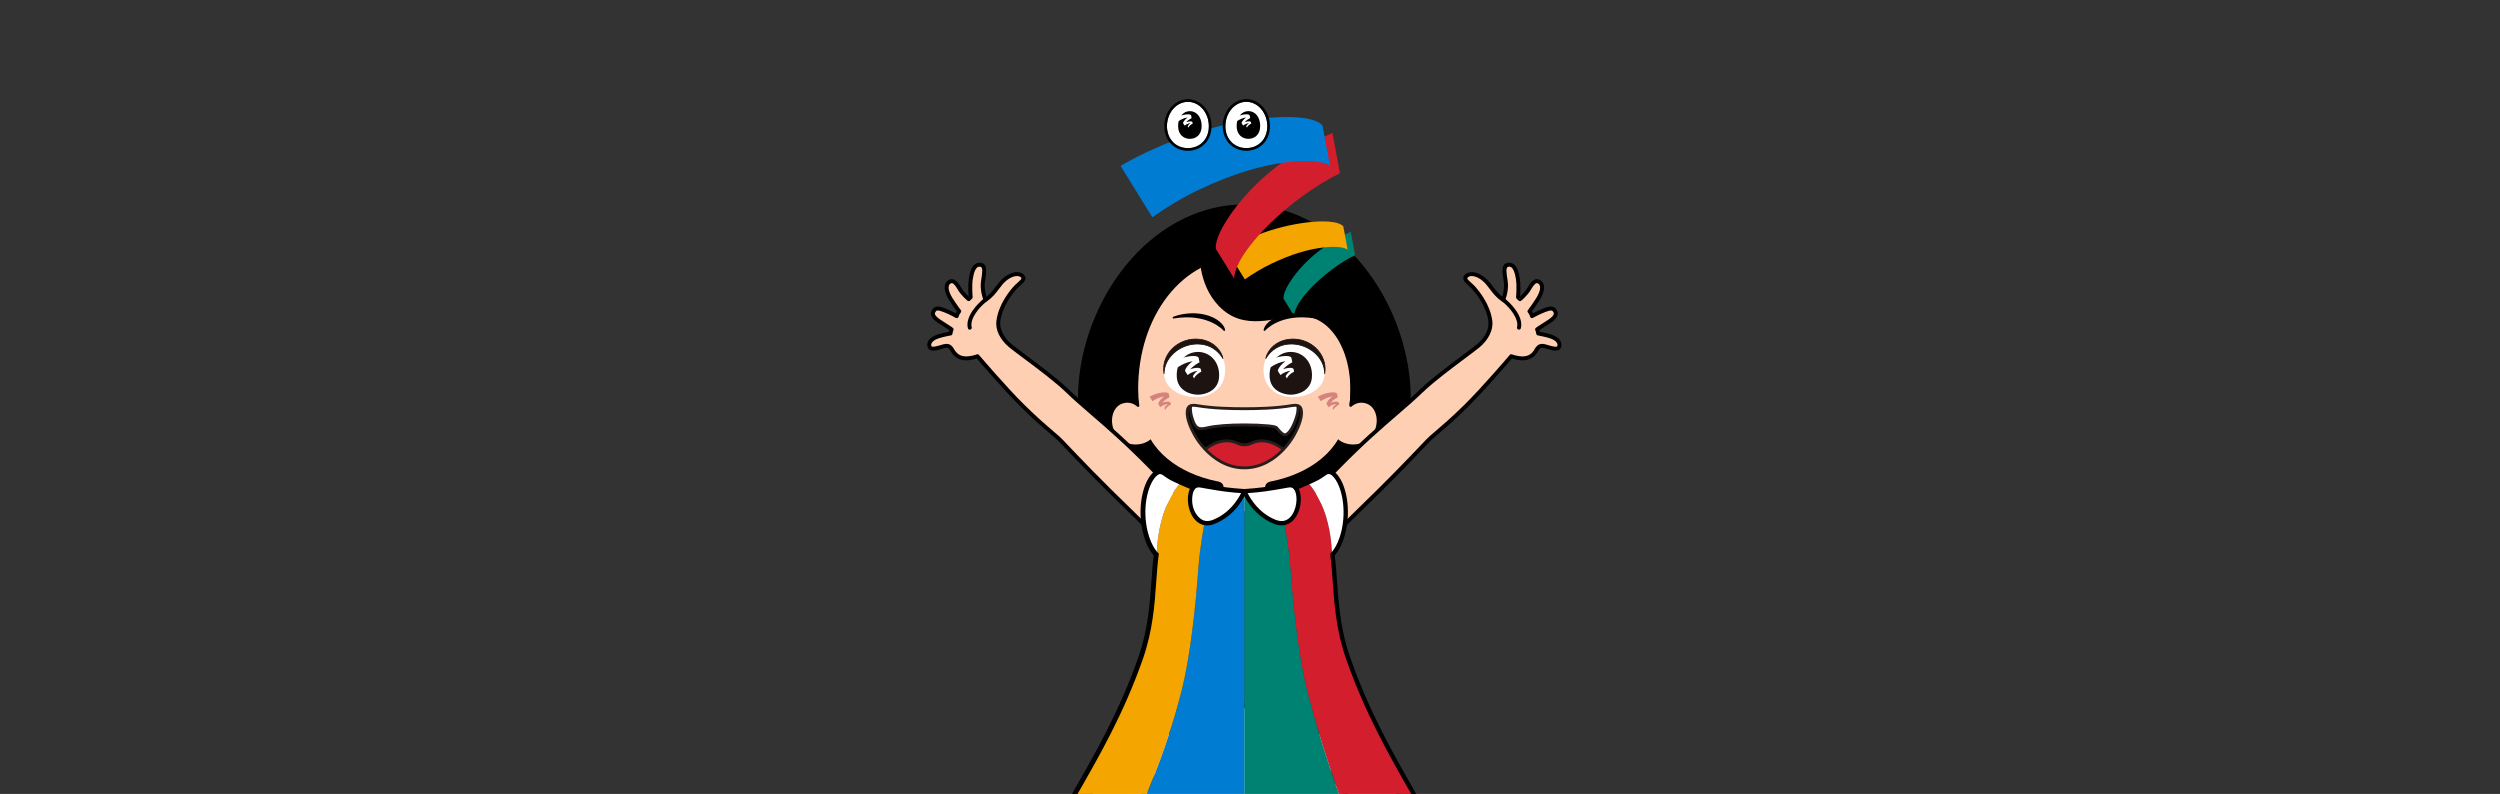 <?xml version="1.0" encoding="UTF-8"?>
<svg id="base" xmlns="http://www.w3.org/2000/svg" version="1.1" viewBox="0 0 1480 470" width="1480px" height="470px" preserveAspectRatio="xMidYMid">
  <rect x="0" y="0" width="1480" height="470" fill="#333333" stroke="none"/>
  <defs>
    <style>
      .st0 {
        fill: #ffcfb3;
      }

      .st1 {
        fill: #dbdbdb;
      }

      .st2 {
        fill: #007dd2;
      }

      .st3 {
        fill: #251e1c;
      }

      .st4 {
        fill: #1d1311;
      }

      .st5 {
        fill: #fff;
      }

      .st6 {
        fill: #d5837d;
      }

      .st7 {
        fill: #008273;
      }

      .st8 {
        fill: #f5a500;
      }

      .st9 {
        fill: #d21e2d;
      }
    </style>
  </defs>
  <g>
    <g>
      <path class="st1" d="M615.893,506.719c13.512,8.748,56.931,11.77,96.4,7.573,24.58-2.614,59.713-8.855,76.27-10.828,34.926-4.162,61.843.326,67.604,1.392l-105.201-97.689-135.073,99.552Z"/>
      <path d="M676.538,517.46c-27.769,0-51.833-3.511-61.34-9.666-.353-.229-.571-.615-.583-1.036-.013-.42.181-.819.52-1.068l135.073-99.552c.493-.364,1.179-.326,1.629.093l105.2,97.688c.417.387.528,1.003.273,1.512-.255.51-.82.792-1.376.684-7.238-1.34-33.476-5.4-67.22-1.38-6.806.811-16.569,2.316-27.873,4.059-15.909,2.452-33.939,5.232-48.413,6.771-12.081,1.285-24.309,1.896-35.89,1.896ZM618.222,506.592c14.528,7.605,55.616,10.499,93.935,6.428,14.414-1.533,32.412-4.307,48.293-6.756,11.327-1.746,21.111-3.255,27.961-4.071,29.275-3.488,52.991-.952,63.754.694l-101.294-94.061-132.65,97.766Z"/>
    </g>
    <g>
      <g>
        <g>
          <path class="st0" d="M700.848,438.145l-37.011,48.849c-2.156,2.841-3.933,5.942-5.29,9.228l-1.169,2.802c-3.001,7.264-6.636,14.256-10.838,20.916l-1.494,2.359-8.527,13.48c-7.893-3.106-13.651-6.282-20.33-11.33l-.012-.007,6.979-14.343,1.232-2.505c3.441-7.084,7.475-13.854,12.074-20.227l1.768-2.468c2.081-2.883,3.784-6.026,5.066-9.354l22.076-57.173,35.478,19.772Z"/>
          <path class="st5" d="M608.892,597.388l-5.248,9.416c-.898,1.611-2.585,1.702-4.57,1.299-2.479-.514-4.498-.886-7.981-.569-3.894.35-10.969,1.268-28.19-8.329-7.68-4.28-11.87-7.892-14.132-10.412-1.78-1.974-1.872-4.775-.735-7.169.425-.909.859-1.747,1.291-2.521,1.086-1.948,2.172-3.487,3.297-4.742-.266,1.799.133,3.609,1.401,5.004,2.254,2.533,6.451,6.132,14.132,10.412,13.037,7.266,20.265,8.511,24.693,8.524,1.421.006,2.545-.104,3.497-.195,3.476-.305,5.495.067,7.981.569,1.978.415,3.665.324,4.563-1.287Z"/>
          <path class="st5" d="M611.516,592.68l-2.624,4.708c-.898,1.611-2.585,1.702-4.563,1.287-2.486-.502-4.505-.874-7.981-.569-.951.092-2.076.201-3.497.195v-.115s5.208-13.693-8.402-23.749c-9.627-7.1-15.982-6.975-19.173-6.299.421-.109.847-.199,1.281-.301,5.964-1.422,20.647-5.007,27.768-13.968,5.853-7.36,3.457-10.021,6.088-12.597,1.42-1.402,4.573-1.363,7.529.088l-.05.119-1.036,2.123c-.479.977-.25,2.152.582,2.861,1.269,1.1,3.509,2.807,7.118,4.818,3.597,2.004,6.227,3.012,7.83,3.512,1.041.335,2.161-.089,2.74-1.01l1.261-1.998.014-.025c2.747,1.973,4.068,4.182,3.647,6.026-.82,3.586-3.681,3.169-8.261,11.386-4.579,8.217-5.746,15.39-10.27,23.507Z"/>
          <path class="st8" d="M636.517,535.779l-5.875,9.279-.2.33-.012-.007c-7.375-2.948-12.921-6.006-19.219-10.711l-.012-.007.175-.344,4.801-9.877.012.007c6.679,5.048,12.438,8.225,20.33,11.33Z"/>
          <path class="st2" d="M630.429,545.381l-4.03,6.379-.014.025-1.261,1.998c-.579.921-1.699,1.345-2.74,1.01-1.603-.501-4.233-1.508-7.83-3.512-3.609-2.011-5.849-3.718-7.118-4.818-.832-.709-1.061-1.884-.582-2.861l1.036-2.123.05-.119,3.269-6.689c6.298,4.705,11.844,7.763,19.219,10.711Z"/>
          <path class="st5" d="M592.85,598.186v.115c-4.427-.013-11.654-1.258-24.692-8.524-7.68-4.28-11.877-7.879-14.132-10.412-1.269-1.394-1.668-3.204-1.401-5.004,3.45-3.871,7.223-4.943,12.158-6.105.156-.044.311-.088.492-.119,3.192-.676,9.546-.801,19.173,6.299,13.61,10.056,8.401,23.749,8.401,23.749Z"/>
        </g>
        <g>
          <path d="M623.105,556.191c-.371,0-.745-.057-1.113-.175-1.631-.509-4.365-1.553-8.062-3.613-.619-.346-.841-1.128-.497-1.747.346-.62,1.129-.841,1.747-.497,3.506,1.953,6.061,2.932,7.588,3.409.479.152.999-.039,1.27-.468l5.305-8.405c.38-.599,1.171-.778,1.772-.4.599.379.778,1.172.4,1.772l-5.304,8.402c-.688,1.093-1.872,1.722-3.106,1.722Z"/>
          <path d="M630.44,546.673c-.228,0-.458-.061-.667-.188-.606-.369-.798-1.159-.429-1.765l.201-.331,15.909-25.137c4.18-6.625,7.793-13.596,10.736-20.718l1.17-2.806c1.398-3.385,3.233-6.585,5.453-9.51l36.119-47.671-32.897-18.333-21.543,55.793c-1.32,3.426-3.077,6.67-5.223,9.643l-1.765,2.464c-4.525,6.271-8.549,13.012-11.963,20.04l-1.235,2.511-11.963,24.58c-.321.633-1.096.886-1.726.563-.633-.321-.884-1.094-.563-1.726l.175-.345,13.004-26.71c3.475-7.155,7.576-14.025,12.186-20.411l1.765-2.464c2.019-2.798,3.67-5.847,4.912-9.068l22.076-57.173c.134-.347.412-.619.761-.745.351-.126.736-.095,1.062.086l35.478,19.772c.325.181.555.494.632.858.076.364-.009.743-.234,1.039l-37.012,48.85c-2.087,2.75-3.812,5.758-5.127,8.943l-1.17,2.806c-2.998,7.254-6.678,14.357-10.938,21.106l-16.086,25.43c-.242.397-.664.617-1.098.617Z"/>
          <path d="M614.554,552.566c-.212,0-.427-.053-.624-.163-3.707-2.067-6.034-3.843-7.334-4.969-1.264-1.078-1.634-2.889-.894-4.398l4.355-8.929c.311-.637,1.078-.901,1.718-.589.637.311.901,1.08.589,1.718l-4.355,8.93c-.225.457-.117.999.261,1.321,1.215,1.053,3.394,2.713,6.91,4.673.619.346.841,1.128.497,1.747-.235.422-.673.659-1.123.659Z"/>
          <path d="M636.517,537.064c-.157,0-.316-.029-.47-.089-8.13-3.2-13.914-6.423-20.627-11.494-.539-.399-.689-1.157-.321-1.729.384-.597,1.171-.775,1.769-.39l.012.008c.028.018.053.036.079.056,6.515,4.922,12.13,8.052,20.027,11.159.66.26.985,1.006.725,1.665-.2.506-.684.815-1.195.815Z"/>
          <path d="M630.44,546.673c-.225,0-.453-.059-.659-.184-.609-.365-.812-1.157-.447-1.765.366-.609,1.15-.807,1.755-.444l.013.008c.609.365.806,1.154.441,1.761-.24.402-.666.624-1.102.624Z"/>
          <path d="M611.21,535.955c-.205,0-.411-.049-.604-.152-.626-.333-.869-1.114-.535-1.74.335-.626,1.105-.866,1.731-.532l.013.007c.626.333.862,1.111.528,1.737-.23.433-.674.68-1.134.68Z"/>
          <path d="M592.851,599.585c-.705,0-1.279-.568-1.284-1.275v-.115c-.006-.709.564-1.288,1.274-1.293h.009c.705,0,1.279.568,1.284,1.275v.115c.006.709-.564,1.288-1.274,1.293h-.009Z"/>
          <path d="M606.048,600.172c-.838,0-1.571-.154-1.983-.241-2.246-.452-4.195-.844-7.605-.546-.953.093-2.159.241-3.614.2-6.579-.019-14.86-2.861-25.313-8.686-8.135-4.533-12.356-8.311-14.465-10.681-1.443-1.585-2.054-3.736-1.713-6.045.104-.702.755-1.185,1.458-1.083.702.104,1.186.757,1.083,1.458-.161,1.084-.104,2.65,1.081,3.952,1.987,2.232,5.986,5.796,13.807,10.155,10.063,5.609,17.937,8.343,24.071,8.362,1.351.008,2.416-.098,3.356-.189,3.539-.31,5.612.031,8.372.587,2.336.493,2.87-.081,3.188-.653.346-.62,1.129-.841,1.747-.497.619.346.841,1.128.497,1.747-.978,1.754-2.609,2.159-3.966,2.159Z"/>
          <path d="M592.85,599.471c-.152,0-.306-.028-.457-.084-.663-.252-.995-.993-.744-1.656.205-.548,4.651-12.939-7.963-22.261-6.835-5.039-13.108-7.145-18.145-6.075-.693.149-1.376-.295-1.523-.99-.147-.694.296-1.376.99-1.523,5.767-1.221,12.758,1.032,20.202,6.522,7.418,5.481,9.435,12.036,9.822,16.57.419,4.916-.925,8.519-.982,8.67-.195.513-.683.828-1.2.828Z"/>
          <path d="M601.061,579.48c-.527,0-1.02-.326-1.209-.85-.13-.356-3.118-8.16-14.203-10.5-.694-.146-1.138-.827-.991-1.522s.833-1.139,1.522-.991c12.565,2.652,15.952,11.76,16.091,12.146.238.668-.109,1.402-.778,1.641-.143.051-.288.075-.432.075Z"/>
          <path d="M608.054,570.839c-.343,0-.685-.137-.938-.407-.05-.053-5.072-5.363-12.384-7.996-.668-.24-1.013-.976-.773-1.643.24-.667.977-1.012,1.643-.773,7.917,2.85,13.172,8.424,13.392,8.66.483.518.455,1.33-.063,1.814-.247.231-.562.346-.876.346Z"/>
          <path d="M613.815,562.644c-.232,0-.466-.063-.677-.194-.078-.049-7.913-4.911-12.312-7.075-.636-.313-.898-1.083-.585-1.719.312-.636,1.083-.901,1.719-.585,4.513,2.22,12.208,6.995,12.534,7.197.603.375.787,1.166.413,1.769-.244.391-.663.607-1.092.607Z"/>
          <path d="M600.77,609.59c-.824,0-1.544-.146-1.952-.229-2.592-.538-4.395-.841-7.609-.548l-.282.026c-4.014.366-11.49,1.05-28.649-8.512-6.48-3.613-11.346-7.205-14.462-10.677-2.025-2.245-2.386-5.533-.938-8.577.404-.866.852-1.742,1.328-2.596,1.103-1.977,2.235-3.604,3.463-4.973,3.644-4.089,7.613-5.272,12.821-6.497.134-.04.311-.088.514-.125.28-.071.56-.135.845-.2l.415-.095c5.502-1.312,20.128-4.8,27.056-13.516,3.261-4.102,3.793-6.558,4.22-8.531.318-1.469.618-2.857,1.973-4.185,1.816-1.791,5.516-1.854,8.994-.147.637.312.899,1.082.587,1.719-.313.636-1.084.898-1.719.587-2.672-1.311-5.18-1.195-6.06-.327-.81.793-.981,1.584-1.265,2.897-.458,2.117-1.086,5.016-4.72,9.587-7.479,9.41-22.733,13.048-28.475,14.417l-.437.101c-.276.063-.549.124-.821.194-.037.009-.073.018-.111.023-.128.022-.237.055-.347.086-4.958,1.168-8.403,2.188-11.555,5.726-1.101,1.229-2.125,2.704-3.134,4.512-.447.801-.866,1.622-1.249,2.44-.997,2.097-.794,4.303.524,5.766,2.014,2.244,6.041,5.824,13.803,10.15,16.464,9.175,23.425,8.539,27.165,8.198l.284-.026c3.556-.324,5.705.04,8.357.59,2.336.472,2.87-.096,3.188-.667l7.872-14.124c2.207-3.961,3.573-7.625,5.019-11.504,1.428-3.833,2.906-7.797,5.25-12.004,2.548-4.571,4.578-6.561,6.06-8.014,1.181-1.158,1.775-1.74,2.07-3.034.296-1.291-.908-3.091-3.144-4.697-.576-.413-.707-1.216-.293-1.792.412-.576,1.216-.709,1.792-.293,3.183,2.287,4.695,4.968,4.148,7.356-.463,2.028-1.484,3.028-2.776,4.295-1.371,1.343-3.248,3.184-5.614,7.43-2.25,4.036-3.692,7.907-5.087,11.65-1.416,3.799-2.88,7.726-5.182,11.858l-7.872,14.124c-.98,1.759-2.63,2.161-3.996,2.161Z"/>
        </g>
      </g>
      <g>
        <g>
          <path class="st0" d="M772.48,438.143l37.018,48.862c2.137,2.835,3.914,5.936,5.283,9.216l1.156,2.809c3.013,7.257,6.648,14.249,10.851,20.909l1.494,2.359,8.527,13.48c7.88-3.099,13.651-6.282,20.33-11.33l.012-.007-6.991-14.336-1.22-2.512c-3.441-7.084-7.475-13.854-12.074-20.227l-1.768-2.468c-2.081-2.883-3.784-6.026-5.059-9.341l-22.095-57.179-35.466,19.765Z"/>
          <path class="st5" d="M864.435,597.386l5.248,9.416c.905,1.623,2.585,1.702,4.57,1.299,2.479-.514,4.498-.886,7.981-.569,3.882.357,10.969,1.268,28.19-8.329,7.68-4.28,11.87-7.892,14.132-10.412,1.78-1.974,1.86-4.768.722-7.162-.439-.934-.887-1.797-1.332-2.596-1.065-1.911-2.144-3.437-3.243-4.674.266,1.799-.133,3.609-1.401,5.004-2.254,2.533-6.451,6.132-14.132,10.412-13.037,7.266-20.265,8.511-24.693,8.524-1.421.006-2.545-.104-3.497-.195-3.476-.305-5.495.067-7.981.569-1.978.415-3.665.324-4.563-1.287Z"/>
          <path class="st5" d="M861.811,592.678l2.624,4.708c.898,1.611,2.585,1.702,4.563,1.287,2.486-.502,4.505-.874,7.981-.569.951.092,2.076.201,3.497.195v-.115s-5.22-13.686,8.402-23.749c9.627-7.1,15.969-6.968,19.173-6.299-.414-.097-.847-.199-1.281-.301-5.977-1.415-20.647-5.007-27.768-13.968-5.853-7.36-3.457-10.021-6.088-12.597-1.42-1.402-4.573-1.363-7.529.088l.057.132,1.029,2.111c.479.977.25,2.152-.582,2.861-1.269,1.1-3.509,2.807-7.118,4.818-3.597,2.004-6.227,3.012-7.83,3.512-1.041.335-2.161-.089-2.74-1.01l-1.254-1.985-.021-.037c-2.747,1.973-4.068,4.182-3.647,6.026.82,3.586,3.681,3.169,8.261,11.386,4.579,8.217,5.746,15.39,10.27,23.507Z"/>
          <path class="st7" d="M836.81,535.777l5.863,9.286.213.323c7.387-2.955,12.921-6.006,19.231-10.718l.012-.007-.175-.344-4.801-9.877-.012.007c-6.679,5.048-12.45,8.232-20.33,11.33Z"/>
          <path class="st9" d="M842.886,545.386l4.042,6.372.021.037,1.254,1.985c.579.921,1.699,1.345,2.74,1.01,1.603-.501,4.233-1.508,7.83-3.512,3.609-2.011,5.849-3.718,7.118-4.818.832-.709,1.061-1.884.582-2.861l-1.029-2.111-.057-.132-3.269-6.689c-6.31,4.712-11.844,7.763-19.231,10.718Z"/>
          <path class="st5" d="M880.477,598.184v.115c4.427-.013,11.654-1.258,24.692-8.524,7.68-4.28,11.877-7.879,14.132-10.412,1.269-1.394,1.668-3.204,1.401-5.004-3.463-3.864-7.236-4.936-12.158-6.105-.156-.044-.311-.088-.492-.119-3.204-.669-9.546-.801-19.173,6.299-13.622,10.063-8.401,23.749-8.401,23.749Z"/>
        </g>
        <g>
          <path d="M850.223,556.19c-1.231,0-2.419-.629-3.108-1.725l-1.253-1.984c-.013-.02-.046-.078-.058-.099l-20.101-31.756c-4.246-6.728-7.931-13.828-10.953-21.103l-1.158-2.812c-1.326-3.177-3.051-6.185-5.122-8.933l-37.016-48.859c-.225-.296-.31-.675-.233-1.039.076-.364.306-.677.631-.858l35.466-19.765c.326-.18.711-.212,1.062-.086.35.127.627.398.761.745l22.096,57.177c1.235,3.212,2.883,6.257,4.902,9.054l1.77,2.471c4.609,6.385,8.709,13.254,12.186,20.414l13.176,27.047c.321.632.071,1.406-.561,1.728-.633.322-1.406.071-1.728-.561l-.175-.344-13.023-26.748c-3.412-7.026-7.437-13.767-11.96-20.036l-1.771-2.471c-2.144-2.973-3.9-6.213-5.213-9.629l-21.562-55.798-32.885,18.327,36.126,47.684c2.202,2.922,4.033,6.116,5.446,9.497l1.159,2.815c2.964,7.139,6.581,14.109,10.749,20.712l20.137,31.817c.013.021.047.08.059.102l1.217,1.924c.27.431.791.622,1.261.472,1.536-.48,4.091-1.458,7.597-3.412.619-.344,1.401-.123,1.747.497.345.619.123,1.402-.497,1.747-3.697,2.06-6.431,3.104-8.072,3.616-.363.117-.735.173-1.102.173Z"/>
          <path d="M858.773,552.564c-.45,0-.887-.238-1.123-.659-.345-.619-.123-1.402.497-1.747,3.513-1.958,5.693-3.619,6.902-4.667.385-.328.493-.871.27-1.325l-4.357-8.933c-.311-.638-.048-1.407.589-1.718.637-.311,1.406-.048,1.718.589l4.357,8.933c.739,1.506.367,3.317-.904,4.402-1.293,1.12-3.621,2.897-7.326,4.963-.198.11-.412.163-.624.163Z"/>
          <path d="M836.81,537.062c-.512,0-.996-.309-1.195-.815-.26-.66.065-1.406.725-1.665,7.891-3.102,13.505-6.231,20.025-11.159.037-.028.075-.053.114-.077.608-.367,1.403-.172,1.768.437.352.587.186,1.339-.373,1.719-6.706,5.064-12.484,8.282-20.595,11.471-.154.06-.313.089-.47.089Z"/>
          <path d="M862.118,535.953c-.436,0-.861-.223-1.102-.624-.365-.608-.168-1.397.441-1.761.606-.366,1.402-.173,1.768.437.365.609.174,1.393-.435,1.758l-.013.008c-.206.124-.434.184-.659.184Z"/>
          <path d="M880.476,599.583h-.009c-.71-.005-1.28-.584-1.275-1.293v-.115c.006-.71.613-1.281,1.294-1.275.71.005,1.28.584,1.275,1.293v.115c-.006.706-.579,1.275-1.285,1.275Z"/>
          <path d="M867.28,600.17c-1.356,0-2.988-.404-3.967-2.159-.345-.619-.123-1.402.497-1.747.619-.344,1.402-.124,1.747.497.318.572.855,1.143,3.178.654,2.767-.558,4.837-.902,8.357-.59.965.093,2.059.21,3.379.19,6.135-.019,14.009-2.754,24.072-8.362,7.818-4.357,11.818-7.922,13.797-10.145,1.194-1.312,1.25-2.877,1.09-3.962-.104-.701.381-1.354,1.083-1.458.694-.105,1.355.381,1.458,1.083.341,2.308-.27,4.459-1.722,6.055-2.101,2.361-6.324,6.138-14.456,10.671-10.453,5.826-18.733,8.667-25.314,8.686-1.482.024-2.659-.108-3.611-.2-3.416-.302-5.362.093-7.617.548-.407.085-1.138.239-1.972.239Z"/>
          <path d="M880.477,599.469c-.517,0-1.004-.315-1.2-.827-.056-.146-5.404-14.719,8.837-25.239,7.532-5.554,14.328-7.746,20.199-6.524.695.145,1.139.826.995,1.519-.144.695-.829,1.138-1.519.995-5.059-1.053-11.33,1.048-18.15,6.076-12.69,9.374-8.012,22.131-7.963,22.258.253.662-.079,1.404-.742,1.657-.15.058-.305.085-.457.085Z"/>
          <path d="M872.267,579.479c-.144,0-.289-.024-.432-.075-.669-.239-1.016-.973-.778-1.641.139-.386,3.525-9.494,16.091-12.146.689-.146,1.376.296,1.522.991.147.695-.297,1.376-.991,1.522-11.176,2.359-14.174,10.416-14.202,10.497-.188.526-.682.853-1.21.853Z"/>
          <path d="M865.274,570.837c-.315,0-.629-.115-.877-.346-.518-.485-.545-1.296-.061-1.814.22-.235,5.468-5.789,13.388-8.658.667-.243,1.404.103,1.644.77.242.667-.103,1.403-.77,1.644-7.319,2.652-12.338,7.945-12.388,7.998-.253.27-.595.407-.937.407Z"/>
          <path d="M859.512,562.643c-.429,0-.848-.215-1.092-.607-.374-.603-.189-1.394.413-1.769.325-.201,8.008-4.969,12.521-7.19.634-.315,1.407-.052,1.719.585.313.636.052,1.406-.585,1.719-4.401,2.166-12.221,7.019-12.299,7.069-.211.131-.445.194-.677.194Z"/>
          <path d="M872.514,609.598c-1.362,0-2.971-.41-3.953-2.17l-7.872-14.124c-2.302-4.131-3.766-8.059-5.181-11.857-1.396-3.744-2.838-7.615-5.088-11.651-2.366-4.247-4.244-6.087-5.614-7.431-1.292-1.266-2.312-2.266-2.776-4.295-.547-2.387.966-5.068,4.149-7.355.577-.414,1.379-.283,1.792.293.414.576.283,1.379-.293,1.792-2.235,1.606-3.44,3.406-3.144,4.696.296,1.296.889,1.877,2.071,3.034,1.483,1.453,3.513,3.443,6.06,8.014,2.344,4.206,3.821,8.17,5.251,12.004,1.446,3.879,2.811,7.543,5.018,11.504l7.872,14.124c.318.571.859,1.141,3.193.665,2.647-.548,4.796-.913,8.353-.588l.26.024c3.734.349,10.688,1,27.188-8.196,7.762-4.326,11.789-7.907,13.801-10.148,1.315-1.458,1.513-3.661.518-5.754-.398-.847-.832-1.694-1.294-2.521-.984-1.765-1.993-3.22-3.082-4.448-3.156-3.522-6.6-4.546-11.494-5.707-.171-.048-.283-.081-.412-.104l-1.357-.316c-5.736-1.359-20.968-4.967-28.48-14.419-3.634-4.57-4.262-7.469-4.72-9.586-.284-1.312-.455-2.104-1.261-2.893-.884-.874-3.392-.988-6.064.323-.635.312-1.407.049-1.719-.587-.312-.637-.05-1.407.587-1.719,3.479-1.707,7.179-1.644,8.997.151,1.352,1.325,1.652,2.713,1.97,4.182.427,1.973.959,4.429,4.22,8.53,6.959,8.757,21.561,12.216,27.059,13.518l1.275.299c.154.024.351.078.547.134,5.154,1.222,9.119,2.411,12.77,6.484,1.219,1.373,2.332,2.977,3.408,4.906.49.879.952,1.78,1.373,2.676,1.445,3.042,1.089,6.327-.932,8.567-3.114,3.47-7.979,7.062-14.459,10.675-17.196,9.583-24.667,8.888-28.677,8.509l-.255-.023c-3.218-.295-5.017.011-7.603.547-.451.092-1.181.24-2,.24Z"/>
        </g>
      </g>
      <g>
        <g>
          <path d="M736.663,288.89c1.092,0,2.193-.01,3.3-.025,17.422,11.202,38.057,8.545,38.057,8.545-9.037-3.751-11.469-10.55-11.469-10.55,22.242,12.673,44.485,3.436,44.485,3.436-3.905-.23-12.686-.169-13.439-5.514-.188-1.332.044-3.083.857-4.49,1.307-2.263,3.532-3.72,5.832-4.961,19.183-10.354,32.174-19.826,29.672-48.8-4.712-54.572-45.783-104.689-97.294-104.689-51.512,0-92.582,50.117-97.294,104.689-2.502,28.974,10.49,38.446,29.672,48.8,2.3,1.241,4.524,2.698,5.832,4.961.813,1.407,1.045,3.157.857,4.49-.754,5.345-9.534,5.284-13.439,5.514,0,0,22.242,9.236,44.485-3.436,0,0-2.431,6.799-11.469,10.55,0,0,20.635,2.658,38.057-8.545,1.106.015,2.208.025,3.3.025Z"/>
          <path d="M772.556,298.501c-7.39,0-20.891-1.209-32.831-8.799-2.052.027-4.07.027-6.122,0-17.433,11.081-38.196,8.562-38.402,8.534-.375-.048-.669-.342-.72-.716s.158-.735.506-.879c5.31-2.204,8.259-5.524,9.737-7.741-21.509,10.752-42.536,2.256-42.754,2.166-.358-.149-.566-.525-.502-.908.065-.382.385-.67.772-.692.326-.019.686-.036,1.073-.055,4.113-.196,10.996-.525,11.591-4.744.145-1.03.023-2.611-.753-3.957-1.235-2.137-3.376-3.495-5.506-4.645-19.24-10.385-32.661-20.021-30.107-49.605,2.324-26.919,13.734-53.633,31.305-73.292,18.535-20.738,42.266-32.158,66.819-32.158s48.283,11.421,66.818,32.158c17.571,19.659,28.982,46.373,31.306,73.292,2.554,29.583-10.867,39.22-30.107,49.605-2.13,1.15-4.271,2.508-5.506,4.645-.777,1.345-.899,2.926-.754,3.957.595,4.219,7.478,4.547,11.591,4.743.386.019.746.036,1.073.055.387.023.707.31.772.692.064.383-.144.759-.502.908-.218.091-21.243,8.586-42.754-2.166,1.478,2.216,4.427,5.536,9.738,7.741.348.144.556.505.506.879s-.345.668-.72.716c-.065.009-2.171.265-5.57.265ZM739.963,288.032c.159,0,.316.046.451.132,13.059,8.397,28.105,8.87,34.44,8.632-6.963-3.917-8.994-9.398-9.087-9.657-.117-.328-.018-.695.25-.919.268-.225.644-.258.947-.086,15.989,9.11,32.15,6.645,39.564,4.71-4.21-.423-9.148-1.634-9.756-5.947-.235-1.666.134-3.591.961-5.023,1.446-2.502,3.923-4.072,6.157-5.277,18.676-10.081,31.705-19.424,29.239-47.996-2.294-26.568-13.553-52.929-30.889-72.326-18.215-20.379-41.503-31.602-65.576-31.602s-47.362,11.223-65.577,31.602c-17.336,19.396-28.594,45.758-30.888,72.326-2.467,28.572,10.562,37.915,29.239,47.996,2.234,1.205,4.711,2.775,6.157,5.278.827,1.432,1.195,3.357.96,5.023-.609,4.312-5.546,5.523-9.756,5.947,7.414,1.936,23.576,4.4,39.564-4.71.301-.172.679-.139.947.086.267.224.366.591.25.919-.093.259-2.124,5.738-9.085,9.655,6.34.236,21.393-.243,34.437-8.631.138-.088.296-.133.462-.132,2.204.03,4.371.03,6.576,0h.012Z"/>
        </g>
        <g>
          <path class="st0" d="M754.554,302.471s-2.994-6.908-4.918-11.349c-1.484-3.424-.309-5.231,2.276-6.065,0,0-6.298-3.259-15.248-3.259-8.95,0-15.248,3.259-15.248,3.259,2.585.834,3.76,2.641,2.276,6.065-1.924,4.44-5.011,11.562-5.011,11.562"/>
          <path class="st0" d="M808.934,238.907c-4.152-1.404-7.2.331-8.898,1.823-.498.438-1.268.024-1.175-.633.44-3.129.674-6.407.674-9.845,0-42.78-25.922-78.064-62.871-78.064s-62.871,35.284-62.871,78.064c0,3.429.232,6.7.671,9.821.093.665-.685,1.083-1.19.641-1.702-1.489-4.743-3.206-8.88-1.807-7.113,2.406-8.369,14.279-1.763,20.526,5.84,5.523,14.769,4.125,18.517.616l-.015-.043c10.2,17.503,33.636,26.537,55.532,26.537s45.332-9.035,55.532-26.538l-.015.043c3.749,3.509,12.678,4.907,18.517-.616,6.605-6.247,5.35-18.12-1.763-20.526Z"/>
          <g>
            <path class="st6" d="M692.926,238.292s-.226-.387-.925-.502c-.026-.004-.05-.01-.077-.013-.017-.002-.032-.006-.05-.009l.004.005c-.839-.1-2.3.095-3.646.562-.066.022-.13.053-.196.078.64-.688,1.447-1.398,2.332-2.024.622-.444,1.281-.835,1.972-1.171l-.402-2.112s-.207-.467-1.136-.698c-.056-.016-.12-.029-.183-.041-.036-.006-.066-.016-.104-.022l.002.003c-1.402-.238-4.08.094-6.526.944-1.196.409-2.349.925-3.447,1.543l1.706,2.69c.794-.546,1.632-1.028,2.507-1.441,1.392-.683,2.884-1.144,4.421-1.386-1.157.833-2.163,1.85-2.952,3.026-.402.627-.599,1.151-.555,1.465l1.2,1.904s.235-.214.637-.485c.073-.047.147-.094.221-.139.086-.053.171-.107.269-.163.222-.126.448-.245.679-.354.87-.428,1.808-.711,2.774-.839.007-.001.014-.001.021-.002-.727.498-1.354,1.121-1.841,1.847-.192.244-.303.538-.321.845l.569.899c-.003-.587.967-1.682,2.143-2.513.36-.256.739-.482,1.137-.676l-.232-1.219Z"/>
            <path class="st6" d="M792.55,238.292s-.226-.387-.925-.502c-.026-.004-.05-.01-.077-.013-.017-.002-.032-.006-.05-.009l.004.005c-.839-.1-2.3.095-3.646.562-.066.022-.13.053-.196.078.64-.688,1.447-1.398,2.332-2.024.622-.444,1.281-.835,1.972-1.171l-.402-2.112s-.207-.467-1.136-.698c-.056-.016-.12-.029-.183-.041-.036-.006-.066-.016-.104-.022l.002.003c-1.402-.238-4.08.094-6.526.944-1.196.409-2.349.925-3.447,1.543l1.706,2.69c.794-.546,1.632-1.028,2.507-1.441,1.392-.683,2.884-1.144,4.421-1.386-1.157.833-2.163,1.85-2.952,3.026-.402.627-.599,1.151-.555,1.465l1.2,1.904s.235-.214.637-.485c.073-.047.147-.094.221-.139.086-.053.171-.107.269-.163.222-.126.448-.245.679-.354.87-.428,1.808-.711,2.774-.839.007-.001.014-.001.021-.002-.727.498-1.354,1.121-1.841,1.847-.192.244-.303.538-.321.845l.569.899c-.003-.587.967-1.682,2.143-2.513.36-.256.739-.482,1.137-.676l-.232-1.219Z"/>
          </g>
        </g>
        <path d="M710.222,147.991s-1.686,19.859,11.504,33.357c14.937,15.286,33.344,6.156,47.626,5.694,19.697-.638,33.077,23.852,29.508,53.056,0,0,15.157-22.335,3.09-56.189-12.067-33.854-56.923-61.947-91.728-35.917Z"/>
        <g>
          <g>
            <path class="st7" d="M802.236,151.017c-4.224,2.073-8.483,4.708-12.521,7.631-12.947,9.38-23.617,21.76-23.58,28.371l-6.264-10.14c-.276-2.047.971-5.466,3.525-9.548,4.106-6.552,10.88-14.336,21.436-21.723,4.83-3.38,9.777-6.134,14.848-8.352l2.555,13.76Z"/>
            <path class="st8" d="M797.808,147.837c-1.529-1.378-6.948-2.225-14.384-1.333-9.264,1.109-18.831,3.95-30.523,9.483-5.708,2.703-11.148,6.061-15.966,9.416l-10.858-17.575c4.812-2.851,12.351-6.653,21.953-10.08,20.315-7.246,43.21-8.752,47.213-3.71l2.564,13.799Z"/>
            <path class="st9" d="M793.238,102.554c-7.324,3.598-14.706,8.163-21.704,13.231-22.439,16.253-40.934,37.708-40.87,49.165l-10.859-17.572c-.476-3.545,1.684-9.476,6.112-16.546,7.114-11.358,18.859-24.847,37.153-37.653,8.371-5.863,16.948-10.633,25.738-14.473l4.429,23.849Z"/>
            <path class="st2" d="M787.36,98.237c-2.639-2.385-12.004-3.847-24.855-2.306-16.01,1.918-32.543,6.828-52.748,16.39-9.864,4.669-19.263,10.473-27.589,16.265l-18.763-30.367c8.315-4.924,21.345-11.5,37.937-17.419,35.106-12.525,74.672-15.123,81.589-6.411l4.429,23.849Z"/>
          </g>
          <g>
            <g>
              <g>
                <path class="st5" d="M715.645,74.698c.004,7.968-5.547,12.988-12.398,12.991-6.85.003-12.406-5.012-12.41-12.98-.004-7.968,5.547-14.43,12.397-14.434,6.85-.003,12.407,6.454,12.41,14.422Z"/>
                <path d="M703.24,60.276c6.849,0,12.402,6.455,12.405,14.422.004,7.968-5.547,12.988-12.398,12.991-.002,0-.004,0-.006,0-6.848,0-12.4-5.014-12.403-12.98-.004-7.968,5.547-14.43,12.397-14.434.001,0,.004,0,.005,0M703.241,58.7h-.001c-7.714.004-13.982,7.186-13.978,16.01.004,8.434,5.883,14.555,13.979,14.555,8.107-.004,13.984-6.13,13.98-14.568-.004-8.821-6.275-15.997-13.98-15.997h0Z"/>
              </g>
              <path d="M704.406,65.789c-2.001,0-3.818.931-5.097,2.596,1.801-.594,3.723-.826,4.749-.652l-.002-.002c.029.005.052.012.079.017.048.01.096.019.139.031.707.175.865.531.865.531l.307,1.607c-.525.256-1.026.554-1.499.892-.673.476-1.286,1.016-1.774,1.54.05-.019.099-.042.149-.059,1.024-.356,2.135-.504,2.774-.429l-.003-.004c.014.002.025.005.038.006.02.002.039.006.058.01.532.087.704.382.704.382l.177.927c-.303.147-.592.319-.865.514-.894.633-1.632,1.466-1.629,1.913l-.433-.684c.014-.233.099-.457.244-.643.37-.552.847-1.027,1.4-1.406-.006,0-.011,0-.016.002-.735.098-1.448.314-2.11.64-.176.083-.347.174-.516.27-.074.042-.139.083-.205.124-.057.035-.112.07-.168.106-.306.207-.485.369-.485.369l-.914-1.448c-.033-.239.116-.638.422-1.115.6-.895,1.366-1.669,2.245-2.303-1.169.185-2.304.536-3.363,1.056-.664.314-1.3.68-1.903,1.095-.217.886-.337,1.857-.337,2.909.003,5.448,3.611,7.619,6.976,7.618,3.365-.002,6.971-2.176,6.969-7.624-.003-5.448-3.166-8.787-6.976-8.785Z"/>
            </g>
            <g>
              <g>
                <path class="st5" d="M725.428,74.694c.004,7.968,5.559,12.983,12.41,12.98,6.85-.003,12.401-5.023,12.398-12.991-.004-7.968-5.56-14.425-12.41-14.422-6.85.003-12.401,6.465-12.397,14.434Z"/>
                <path d="M737.83,60.26c6.848,0,12.402,6.456,12.405,14.422.004,7.968-5.547,12.988-12.398,12.991-.003,0-.004,0-.006,0-6.847,0-12.399-5.014-12.403-12.98-.004-7.968,5.547-14.43,12.397-14.434.002,0,.003,0,.005,0M737.83,58.684h-.005c-7.709.004-13.977,7.186-13.973,16.01.004,8.434,5.883,14.555,13.979,14.555,3.831-.002,7.341-1.412,9.892-3.972,2.677-2.686,4.09-6.35,4.088-10.596-.004-8.821-6.276-15.997-13.981-15.997h0Z"/>
              </g>
              <path d="M739.057,65.769c-2.001,0-3.818.931-5.097,2.596,1.801-.594,3.723-.826,4.749-.652l-.002-.002c.029.005.052.012.079.017.048.01.096.019.139.031.707.175.865.531.865.531l.307,1.607c-.525.256-1.026.554-1.499.892-.673.476-1.286,1.016-1.774,1.54.05-.019.099-.042.149-.059,1.024-.356,2.135-.504,2.774-.429l-.003-.004c.014.002.025.005.038.006.02.002.039.006.058.01.532.087.704.382.704.382l.177.927c-.303.147-.592.319-.865.514-.894.633-1.632,1.466-1.629,1.913l-.433-.684c.014-.233.099-.457.244-.643.37-.552.847-1.027,1.4-1.406-.006,0-.011,0-.016.002-.735.098-1.448.314-2.11.64-.176.083-.347.174-.516.27-.074.042-.139.083-.205.124-.057.035-.112.07-.168.106-.306.207-.485.369-.485.369l-.914-1.448c-.033-.239.116-.638.422-1.115.6-.895,1.366-1.669,2.245-2.303-1.169.185-2.304.536-3.363,1.056-.664.314-1.3.68-1.903,1.095-.217.886-.337,1.857-.337,2.909.003,5.448,3.611,7.619,6.976,7.618,3.365-.002,6.971-2.176,6.969-7.624-.003-5.448-3.166-8.787-6.976-8.785Z"/>
            </g>
          </g>
        </g>
        <g>
          <path class="st0" d="M583.421,177.504c.224-.167.436-.319.636-.456,3.948-2.716,6.093-6.59,8.712-9.623,4.083-4.712,9.718-6.514,12.344-4.127,2.381,2.177-1.319,4.01-4.035,6.936-2.716,2.94-8.957,10.799-10.06,20.022-.52,4.371,1.716,9.96,7.255,14.508,5.552,4.548,24.319,17.665,33.597,26.625,12.683,12.256,25.932,21.426,50.07,46.021,12.544,12.782,14.394,15.213,14.394,15.213l-14.906,22.242s-4.492-4.859-10.585-10.721c-20.257-19.533-32.234-32.15-42.872-43.345-2.966-3.11-9.792-7.936-22.241-20.191-11.171-10.982-27.062-29.738-27.062-29.738,0,0-3.795,1.516-7.561,1.252-5.773-.417-7.374-5.327-7.894-5.802-.52-.475-1.014-1.638-3.153-1.587-2.126.05-8.638,3.33-9.699.63-.924-2.357.819-4.822,4.999-6.192,2.956-.979,7.351-1.759,7.351-1.759.083-1.055.643-2.403.643-2.403-.552-.585-3.674-2.314-7.508-4.942-2.956-2.019-4.308-3.889-3.111-5.918,1.184-2.028,2.854-1.87,6.505-.422,4.023,1.594,7.138,3.45,7.138,3.45.375-1.632,1.498-2.9,1.498-2.9,0,0-2.153-2.736-4.902-7.063-2.748-4.313-3.537-8.415-1.132-10.189,2.405-1.774,4.318.611,6.203,3.895,1.899,3.297,5.463,6.191,5.463,6.191.295-.521,1.131-1.114,1.131-1.114,0,0-.589-6.312.076-10.859,1.006-6.794,3.108-8.873,5.902-8.358,2.793.501,2.199,4.246,1.325,9.702-.86,5.469,1.478,11.024,1.478,11.024Z"/>
          <g>
            <path d="M574.108,195.165c-.524,0-1.001-.355-1.134-.886-1.786-7.161,6.428-15.211,9.743-17.709.517-.387,1.25-.285,1.638.23s.285,1.249-.23,1.638c-4.437,3.342-10.125,10.29-8.882,15.275.156.626-.225,1.261-.851,1.418-.095.023-.19.035-.284.035Z"/>
            <path d="M681.427,316.034c-.325,0-.636-.135-.859-.376-.044-.048-4.541-4.905-10.536-10.673-20.129-19.408-32.107-32.014-42.675-43.135l-.235-.246c-1.062-1.114-2.685-2.495-4.929-4.407-3.762-3.202-9.448-8.042-17.285-15.757-9.942-9.775-23.762-25.864-26.61-29.201-1.373.452-4.311,1.254-7.275,1.048-5.387-.389-7.604-4.306-8.438-5.781-.091-.161-.162-.293-.221-.381-.109-.107-.221-.233-.34-.372-.404-.473-.771-.884-1.937-.853-.493.012-1.562.331-2.594.641-2.995.895-7.091,2.122-8.221-.752-.467-1.192-.427-2.434.118-3.59.839-1.782,2.777-3.214,5.605-4.141,2.254-.746,5.26-1.369,6.692-1.646.079-.36.179-.705.275-1-.467-.313-1.155-.745-1.829-1.167-1.358-.852-3.048-1.913-4.949-3.215-1.386-.947-5.608-3.83-3.456-7.477,1.781-3.052,4.651-2.22,7.942-.915,2.58,1.023,4.777,2.14,6.07,2.839.218-.467.459-.872.672-1.192-.815-1.087-2.463-3.357-4.425-6.446-3.359-5.271-3.673-9.667-.84-11.757.974-.718,1.983-.975,3.002-.76,2.029.426,3.559,2.661,4.91,5.014,1.228,2.131,3.231,4.115,4.355,5.14.003-.003.005-.005.008-.007-.132-1.741-.425-6.671.136-10.502.676-4.564,1.842-7.296,3.67-8.603,1.032-.737,2.244-.986,3.601-.735,3.922.704,3.192,5.263,2.267,11.037-.547,3.48.312,7.064.909,8.978,2.309-1.749,3.974-3.951,5.589-6.087.769-1.017,1.495-1.977,2.289-2.896,2.812-3.246,6.54-5.38,9.729-5.57,1.727-.098,3.208.362,4.286,1.342.767.701,1.152,1.48,1.147,2.316-.01,1.606-1.414,2.86-3.041,4.311-.696.622-1.417,1.265-2.07,1.969-2.004,2.169-8.635,9.985-9.756,19.365-.412,3.458,1.169,8.812,6.836,13.466,1.687,1.382,4.692,3.627,8.172,6.226,8.026,5.995,19.018,14.206,25.496,20.461,4.69,4.531,9.4,8.59,14.853,13.29,8.927,7.691,20.036,17.263,35.239,32.754,12.452,12.688,14.413,15.222,14.49,15.323.302.398.319.944.041,1.359l-14.907,22.242c-.2.297-.524.487-.881.515-.03.003-.061.004-.091.004ZM578.666,209.7c.337,0,.666.145.893.413.159.187,15.986,18.842,26.99,29.661,7.777,7.656,13.424,12.463,17.161,15.643,2.299,1.957,3.96,3.371,5.108,4.575l.235.248c10.551,11.104,22.511,23.69,42.601,43.062,4.369,4.203,7.951,7.929,9.62,9.692l13.6-20.292c-1.15-1.324-4.555-5.084-13.768-14.472-15.134-15.42-26.202-24.957-35.095-32.62-5.482-4.723-10.216-8.802-14.952-13.379-6.372-6.152-17.295-14.312-25.27-20.27-3.503-2.617-6.528-4.876-8.256-6.292-5.433-4.462-8.302-10.275-7.675-15.551,1.205-10.079,8.236-18.375,10.363-20.677.73-.787,1.527-1.498,2.23-2.125,1.005-.897,2.255-2.014,2.259-2.581.002-.193-.24-.442-.383-.574-.759-.689-1.821-.78-2.572-.736-2.583.154-5.686,1.98-8.1,4.766-.743.86-1.447,1.791-2.192,2.776-1.866,2.467-3.796,5.018-6.741,7.044-.19.131-.39.274-.601.43-.287.215-.656.285-1.006.19-.346-.094-.63-.343-.77-.674-.101-.239-2.457-5.928-1.556-11.659.802-5.005,1.212-8.084-.376-8.369-.735-.136-1.312-.029-1.823.337-.854.611-2.018,2.328-2.716,7.042-.637,4.351-.074,10.517-.068,10.579.038.416-.147.821-.487,1.062-.327.234-.705.585-.791.737-.169.299-.462.509-.801.573-.334.065-.688-.024-.954-.241-.153-.124-3.755-3.071-5.739-6.515-.569-.992-2.08-3.622-3.362-3.891-.217-.046-.574-.059-1.133.354-1.681,1.24-1.122,4.624,1.424,8.62,2.681,4.221,4.813,6.941,4.834,6.968.35.444.331,1.075-.043,1.498-.007.008-.933,1.08-1.235,2.387-.083.364-.336.666-.68.813-.343.146-.736.12-1.058-.071-.03-.018-3.089-1.829-6.97-3.367-3.957-1.569-4.479-1.078-5.064-.075-.341.576-1.043,1.766,2.76,4.362,1.863,1.277,3.531,2.324,4.872,3.165,1.695,1.063,2.459,1.55,2.827,1.94.316.335.406.825.23,1.25-.136.33-.502,1.34-.557,2.048-.042.531-.437.967-.962,1.06-.043.008-4.348.777-7.189,1.717-2.173.712-3.67,1.748-4.22,2.916-.271.576-.29,1.145-.057,1.739.346.872,3.867-.183,5.372-.634,1.29-.386,2.402-.72,3.21-.738,2.291-.055,3.255,1.069,3.771,1.672.072.083.134.162.199.221.229.209.384.484.619.9.791,1.396,2.435,4.301,6.569,4.6,3.437.235,7.009-1.159,7.044-1.173.141-.056.287-.083.432-.083ZM562.401,207.161c.008.008.017.015.024.022-.008-.008-.016-.015-.024-.022Z"/>
          </g>
        </g>
        <g>
          <path class="st0" d="M889.907,177.509c-.224-.167-.436-.333-.648-.471-3.936-2.715-6.08-6.589-8.7-9.608-4.095-4.727-9.731-6.515-12.344-4.127-2.38,2.163,1.319,4.01,4.035,6.936,2.703,2.94,8.957,10.799,10.06,20.022.52,4.357-1.715,9.946-7.255,14.508-5.552,4.548-24.319,17.665-33.597,26.625-12.683,12.256-25.931,21.412-50.069,46.007-12.558,12.795-14.394,15.213-14.394,15.213l14.906,22.255s4.493-4.873,10.573-10.736c20.257-19.519,32.247-32.15,42.884-43.33,2.967-3.124,9.792-7.936,22.241-20.191,11.171-10.982,27.062-29.738,27.062-29.738,0,0,3.795,1.516,7.561,1.252,5.773-.417,7.374-5.327,7.894-5.802.52-.475,1.014-1.638,3.14-1.588,2.139.05,8.652,3.317,9.712.631.924-2.357-.819-4.822-4.998-6.206-2.97-.966-7.352-1.745-7.352-1.745-.083-1.069-.643-2.417-.643-2.417.538-.572,3.674-2.314,7.507-4.928,2.956-2.019,4.295-3.904,3.111-5.918-1.184-2.028-2.853-1.883-6.505-.422-4.023,1.594-7.137,3.436-7.137,3.436-.376-1.618-1.498-2.9-1.498-2.9,0,0,2.152-2.722,4.901-7.049s3.537-8.415,1.132-10.189c-2.417-1.789-4.318.611-6.203,3.895-1.898,3.283-5.463,6.191-5.463,6.191-.308-.522-1.131-1.114-1.131-1.114,0,0,.589-6.312-.089-10.86-1.006-6.794-3.095-8.886-5.888-8.371s-2.199,4.246-1.326,9.716c.86,5.469-1.478,11.024-1.478,11.024Z"/>
          <g>
            <path d="M899.22,195.156c-.094,0-.189-.011-.285-.035-.627-.157-1.008-.792-.851-1.419,1.243-4.963-4.446-11.912-8.883-15.26-.515-.389-.618-1.122-.229-1.638.388-.517,1.121-.619,1.638-.229,3.316,2.503,11.529,10.56,9.742,17.695-.133.531-.609.885-1.134.885Z"/>
            <path d="M791.9,316.038c-.03,0-.06-.001-.09-.004-.357-.028-.682-.217-.881-.515l-14.905-22.256c-.278-.415-.261-.96.04-1.358.078-.101,2.025-2.622,14.491-15.325,15.199-15.486,26.306-25.052,35.231-32.738,5.457-4.699,10.169-8.758,14.86-13.29,6.478-6.255,17.47-14.466,25.496-20.461,3.48-2.6,6.485-4.845,8.173-6.227,5.666-4.667,7.246-10.016,6.835-13.465-1.116-9.337-7.752-17.186-9.76-19.369-.649-.699-1.368-1.341-2.063-1.963-1.631-1.458-3.039-2.717-3.045-4.325-.003-.835.382-1.611,1.147-2.306,1.072-.98,2.546-1.444,4.276-1.346,3.19.186,6.922,2.321,9.738,5.572.801.923,1.534,1.891,2.311,2.916,1.611,2.126,3.273,4.319,5.571,6.062.596-1.916,1.452-5.496.905-8.975-.921-5.768-1.648-10.326,2.27-11.048,1.354-.25,2.559-.002,3.589.733,1.826,1.306,2.992,4.044,3.669,8.617.571,3.834.28,8.77.149,10.509.002,0,.003.002.004.003,1.125-1.03,3.135-3.024,4.361-5.144,1.352-2.354,2.883-4.594,4.903-5.017,1.016-.213,2.031.045,3.008.768,2.826,2.084,2.512,6.479-.841,11.756-1.962,3.089-3.609,5.352-4.425,6.436.213.321.454.727.672,1.193,1.292-.695,3.489-1.806,6.07-2.829,3.284-1.313,6.15-2.153,7.945.92,2.144,3.645-2.074,6.526-3.461,7.473-1.885,1.285-3.569,2.34-4.921,3.187-.684.429-1.382.866-1.855,1.183.096.297.197.647.277,1.011,1.429.276,4.426.895,6.687,1.631,2.835.938,4.773,2.376,5.609,4.16.543,1.156.583,2.395.116,3.585-1.13,2.862-5.226,1.643-8.218.752-1.038-.309-2.111-.629-2.61-.641-1.165-.026-1.52.38-1.922.852-.119.14-.231.267-.341.374-.059.088-.129.22-.221.381-.835,1.475-3.052,5.392-8.436,5.781-2.972.209-5.903-.595-7.277-1.047-2.848,3.336-16.668,19.425-26.611,29.201-7.805,7.683-13.48,12.513-17.236,15.71-2.268,1.93-3.907,3.325-4.978,4.453l-.5.525c-10.529,11.067-22.462,23.61-42.421,42.842-5.985,5.771-10.48,10.638-10.524,10.686-.222.241-.534.377-.86.377ZM778.455,292.692l13.598,20.303c1.669-1.767,5.249-5.5,9.609-9.704,19.923-19.197,31.837-31.721,42.35-42.77l.498-.524c1.156-1.217,2.834-2.646,5.157-4.623,3.73-3.175,9.367-7.973,17.111-15.596,11.004-10.819,26.832-29.474,26.991-29.661.325-.384.856-.518,1.326-.331.035.014,3.607,1.414,7.046,1.172,4.132-.298,5.776-3.203,6.567-4.6.235-.416.391-.69.619-.899.066-.06.128-.138.2-.222.514-.603,1.437-1.728,3.756-1.672.812.019,1.929.352,3.223.737,1.506.448,5.032,1.498,5.374.634.231-.591.214-1.159-.057-1.735-.549-1.171-2.048-2.212-4.221-2.931-2.853-.928-7.146-1.696-7.189-1.704-.525-.093-.92-.53-.962-1.061-.055-.718-.421-1.73-.557-2.059-.176-.425-.087-.914.229-1.249.364-.387,1.139-.879,2.856-1.955,1.336-.837,2.998-1.878,4.845-3.137,3.799-2.594,3.072-3.83,2.761-4.358-.592-1.013-1.117-1.508-5.062.07-3.887,1.541-6.948,3.339-6.978,3.357-.321.191-.714.215-1.055.068-.343-.146-.595-.447-.679-.81-.301-1.297-1.229-2.384-1.238-2.394-.371-.424-.387-1.053-.038-1.495.021-.027,2.151-2.733,4.831-6.951,2.541-4.001,3.1-7.385,1.424-8.621-.566-.419-.922-.406-1.139-.36-1.272.266-2.786,2.903-3.356,3.896-1.984,3.432-5.585,6.391-5.737,6.516-.265.215-.611.305-.945.245-.336-.06-.629-.263-.801-.557-.107-.18-.512-.546-.809-.761-.335-.242-.518-.645-.48-1.056.006-.062.567-6.227-.082-10.579-.7-4.73-1.863-6.449-2.715-7.058-.507-.361-1.078-.468-1.804-.336-1.594.294-1.207,3.226-.384,8.382.902,5.734-1.453,11.423-1.554,11.662-.139.331-.424.58-.77.674-.346.095-.718.024-1.007-.191l-.152-.114c-.148-.111-.29-.22-.433-.313-2.952-2.035-4.874-4.573-6.733-7.026-.752-.993-1.462-1.931-2.214-2.796-2.418-2.792-5.524-4.619-8.107-4.77-.76-.044-1.81.049-2.565.74-.145.132-.384.378-.383.568.002.567,1.257,1.689,2.265,2.591.701.626,1.495,1.336,2.222,2.119,2.131,2.318,9.165,10.645,10.364,20.678.619,5.184-2.321,11.143-7.672,15.55-1.731,1.417-4.756,3.677-8.259,6.294-7.975,5.958-18.899,14.118-25.27,20.27-4.739,4.579-9.474,8.658-14.959,13.38-8.892,7.658-19.958,17.187-35.088,32.604-9.216,9.39-12.618,13.147-13.769,14.472ZM910.928,207.165c-.008.008-.016.015-.023.022.007-.007.015-.014.023-.022Z"/>
          </g>
        </g>
        <g>
          <g>
            <path class="st5" d="M846.46,486.803c3.288,5.89,6.533,11.866,9.707,18.056-33.182,17.07-98.273,2.359-154.672-5.904-50.838-7.434-84.748,7.377-85.592,7.749,3.174-6.205,6.476-12.266,9.836-18.256,0,0,18.685-8.335,48.865-8.992,8.964-.186,18.957.286,29.765,1.873,10.522,1.544,21.402,3.331,32.295,5.061,22.345,3.56,44.805,6.905,64.605,7.491,17.928.529,33.668-1.201,45.191-7.077Z"/>
            <path class="st9" d="M798.067,389.545c13.796,39.529,31.581,67.135,48.393,97.258-11.523,5.876-27.263,7.606-45.191,7.077,0,0-17.356-45.005-27.477-85.149-5.175-20.501-8.32-50.337-9.893-72.439-.915-12.895-3.517-25.976-3.646-26.691,6.648-1.344,9.05-10.422,8.492-15.697-.214-2.102-.786-3.931-1.716-5.104l.014-.014s2.902-1.129,7.162-3.059c0,0,13.51,12.981,14.368,42.589h.214c2.287,16.269,1.087,37.814,9.278,61.231Z"/>
            <path class="st5" d="M787.931,279.492c6.19,3.302,10.179,17.184,8.263,30.78-1.844,13.11-7.405,18.042-7.405,18.042h-.214c-.858-29.608-14.368-42.589-14.368-42.589,1.272-.558,2.659-1.201,4.132-1.916,5.976-2.859,6.147-5.061,9.393-4.317h.2Z"/>
            <path class="st7" d="M773.792,408.731c10.122,40.144,27.477,85.149,27.477,85.149-19.8-.586-42.26-3.931-64.605-7.491v-195.602c.143.4,5.104,13.095,18.213,18.199,2.016.772,3.789.915,5.347.615h.029c.129.715,2.731,13.796,3.646,26.691,1.573,22.102,4.718,51.938,9.893,72.439Z"/>
            <path class="st5" d="M760.253,309.6h-.029c-1.558.3-3.331.157-5.347-.615-13.11-5.104-18.071-17.799-18.213-18.199,8.992-.615,12.838-1.158,21.959-2.745,4.561-.786,5.047-1.115,6.891-.415.586.229,1.101.629,1.515,1.172.929,1.172,1.501,3.002,1.716,5.104.558,5.275-1.844,14.353-8.492,15.697Z"/>
            <path class="st2" d="M736.664,290.786v195.602c-10.894-1.73-21.773-3.517-32.295-5.061-10.808-1.587-20.801-2.059-29.765-1.873v-.043s14.811-30.537,24.933-70.681c5.175-20.501,8.32-50.337,9.893-72.439.915-12.895,3.517-25.976,3.646-26.691h.014c1.573.3,3.345.157,5.347-.615,13.11-5.104,18.071-17.799,18.228-18.199Z"/>
            <path class="st5" d="M713.09,309.6h-.014c-6.648-1.33-9.064-10.408-8.506-15.697.214-2.116.786-3.946,1.716-5.118.429-.543.944-.929,1.515-1.158,1.844-.701,2.33-.372,6.891.415,9.121,1.587,12.967,2.13,21.973,2.745-.157.4-5.118,13.095-18.228,18.199-2.001.772-3.774.915-5.347.615Z"/>
            <path class="st8" d="M713.076,309.6c-.129.715-2.731,13.796-3.646,26.691-1.573,22.102-4.718,51.938-9.893,72.439-10.122,40.144-24.933,70.681-24.933,70.681v.043c-30.179.658-48.865,8.992-48.865,8.992,17.084-30.508,35.726-59.415,49.522-98.902,8.192-23.417,6.991-44.962,9.278-61.231h.2c.858-29.608,14.368-42.589,14.368-42.589,4.275,1.93,7.177,3.059,7.177,3.059-.929,1.172-1.501,3.002-1.716,5.118-.558,5.29,1.859,14.368,8.506,15.697Z"/>
            <path class="st5" d="M694.976,283.81c1.473.715,2.874,1.344,4.132,1.916,0,0-13.51,12.981-14.368,42.589h-.2s-5.561-4.932-7.42-18.042c-1.916-13.596,2.087-27.477,8.278-30.78h.2c3.231-.743,3.417,1.458,9.378,4.317Z"/>
          </g>
          <g>
            <path d="M617.178,507.355l-2.549-1.304c2.851-5.576,5.985-11.392,9.862-18.304,3.161-5.645,6.434-11.337,9.6-16.843,14.07-24.468,28.618-49.769,39.82-81.832,5.718-16.346,6.803-31.682,7.761-45.213.378-5.341.735-10.398,1.356-15.044-1.536-1.682-5.741-7.181-7.324-18.342-1.982-14.068,2.065-28.533,9.021-32.244l1.349,2.527c-5.131,2.738-9.488,15.452-7.534,29.317,1.748,12.328,6.906,17.129,6.958,17.176l.562.51-.099.756c-.666,4.738-1.038,9.989-1.431,15.548-.97,13.71-2.07,29.249-7.914,45.956-11.289,32.314-25.905,57.733-40.04,82.314-3.162,5.498-6.431,11.184-9.585,16.815-3.858,6.881-6.976,12.666-9.811,18.208Z"/>
            <path d="M856.168,506.144c-.467,0-.916-.255-1.144-.699-2.864-5.586-5.942-11.312-9.686-18.016-3.064-5.489-6.214-10.989-9.261-16.309-13.719-23.953-27.905-48.721-39.223-81.151-5.837-16.687-6.937-32.216-7.906-45.918-.393-5.561-.765-10.814-1.432-15.558-.06-.426.098-.854.419-1.139.048-.043,5.242-4.867,6.986-17.26,1.962-13.931-2.428-26.711-7.596-29.468-.626-.334-.862-1.112-.528-1.738.335-.626,1.114-.86,1.737-.529,6.899,3.681,10.905,18.077,8.93,32.092-1.583,11.252-5.84,16.716-7.318,18.316.625,4.66.985,9.74,1.364,15.103.958,13.54,2.044,28.887,7.768,45.251,11.241,32.207,25.366,56.87,39.027,80.722,3.051,5.326,6.205,10.832,9.275,16.333,3.76,6.732,6.851,12.483,9.729,18.096.324.631.074,1.405-.557,1.729-.188.096-.388.142-.585.142Z"/>
            <path d="M713.078,310.885c-.083,0-.169-.008-.254-.025-7.242-1.449-10.189-10.857-9.532-17.091.249-2.455.936-4.456,1.986-5.781.562-.711,1.25-1.234,2.045-1.553,1.856-.705,2.756-.539,5.435-.045.599.111,1.305.241,2.151.387,9.22,1.604,12.976,2.124,21.843,2.729.707.048,1.242.661,1.194,1.369-.048.709-.667,1.238-1.369,1.194-8.984-.613-12.785-1.139-22.106-2.761-.856-.148-1.572-.28-2.179-.391-2.63-.484-2.905-.517-4.036-.088-.351.141-.683.397-.964.754-.735.928-1.249,2.509-1.445,4.452-.852,8.081,3.882,13.589,7.481,14.309.695.139,1.146.816,1.007,1.511-.122.611-.658,1.033-1.257,1.033Z"/>
            <path d="M714.642,311.03c-.609,0-1.207-.056-1.792-.168-.697-.133-1.154-.806-1.021-1.502.133-.697.813-1.153,1.502-1.02,1.427.272,2.988.087,4.645-.552,12.425-4.837,17.292-16.955,17.493-17.468.259-.66,1.001-.986,1.664-.727.661.259.987,1.004.728,1.664-.546,1.394-5.718,13.772-18.957,18.927-1.463.564-2.889.847-4.261.847Z"/>
            <path d="M758.68,311.03c-1.366,0-2.793-.282-4.261-.845-13.756-5.356-18.915-18.831-18.964-18.965-.136-.379-.086-.799.134-1.136.22-.337.585-.551.987-.578,8.856-.605,12.61-1.125,21.827-2.728.849-.146,1.554-.276,2.153-.387,2.676-.494,3.578-.661,5.414.037.811.316,1.525.866,2.08,1.594,1.036,1.307,1.723,3.303,1.972,5.753.658,6.221-2.282,15.624-9.514,17.086-.044.009-.088.015-.134.02-.553.101-1.118.151-1.694.151ZM738.596,291.937c1.761,3.527,6.871,12.006,16.748,15.852,1.661.636,3.225.823,4.638.551.033-.007.068-.012.101-.015,5.601-1.207,7.923-9.192,7.385-14.286-.197-1.939-.71-3.514-1.445-4.441-.288-.377-.611-.631-.976-.774-1.123-.426-1.4-.392-4.024.093-.608.112-1.322.244-2.181.392-8.654,1.505-12.548,2.067-20.246,2.63ZM736.664,290.786h.008-.008Z"/>
            <path d="M706.284,290.07c-.155,0-.313-.028-.466-.088-.029-.011-2.983-1.164-7.239-3.086l-.496-.225c-1.136-.516-2.376-1.078-3.669-1.706-2.503-1.201-4.04-2.3-5.164-3.103-1.579-1.129-2.003-1.431-3.366-1.119-.691.163-1.38-.272-1.539-.963-.159-.691.272-1.38.963-1.539,2.488-.572,3.725.31,5.435,1.532,1.105.79,2.48,1.773,4.786,2.879,1.278.62,2.496,1.173,3.614,1.68l.495.225c4.186,1.89,7.082,3.021,7.11,3.032.661.257.988,1.002.731,1.662-.198.508-.684.819-1.197.819Z"/>
            <path d="M767.044,290.07c-.513,0-.999-.311-1.197-.819-.257-.661.07-1.405.731-1.662.029-.011,2.924-1.142,7.099-3.033,1.265-.555,2.64-1.192,4.1-1.901,2.321-1.111,3.698-2.094,4.803-2.884,1.706-1.22,2.938-2.105,5.438-1.53.692.158,1.124.847.966,1.538-.159.69-.848,1.125-1.538.965-1.372-.314-1.795-.01-3.372,1.116-1.124.803-2.664,1.904-5.181,3.108-1.483.72-2.888,1.372-4.17,1.934-4.229,1.916-7.184,3.069-7.213,3.08-.153.06-.311.088-.466.088Z"/>
            <path d="M813.316,514.029c-25.357,0-55.261-4.808-84.573-9.52-9.074-1.459-18.458-2.968-27.434-4.283-50.091-7.324-83.491,7.038-84.888,7.653-.652.287-1.407-.008-1.693-.658-.285-.649.009-1.407.658-1.693,1.425-.627,35.484-15.275,86.296-7.843,8.994,1.317,18.386,2.827,27.469,4.288,48.625,7.817,98.907,15.902,126.429,1.745.631-.324,1.405-.075,1.73.554.325.631.076,1.405-.554,1.73-11.371,5.85-26.377,8.028-43.438,8.028Z"/>
            <polygon points="615.903 508.135 615.903 506.718 614.457 506.718 615.903 505.271 615.903 506.703 617.322 506.718 615.903 506.718 615.903 508.135"/>
          </g>
        </g>
      </g>
    </g>
  </g>
  <g>
    <g>
      <path class="st5" d="M768.219,240.128c.17.478.69,2.558-.828,7.24-1.773,5.435-4.926,11.232-7.654,9.82-1.582-.817-4.172-4.14-4.172-4.14-1.507-.616-3.556-.807-4.671-.924-4.183-.393-9.056-.595-14.236-.595-8.843,0-16.805.573-21.933,1.762-5.117,1.2-7.155.69-9.14-6.157-1.338-4.65-.733-6.529-.52-6.996.849-.276,1.953-.287,3.355-.042,9.735,1.677,21.105,1.858,28.25,1.858s18.504-.18,28.239-1.858c1.38-.234,2.474-.234,3.312.032Z"/>
      <path class="st9" d="M759.737,266.02l.053.053c-5.351,5.68-13.153,10.903-23.079,10.903h-.096c-9.958,0-17.771-5.255-23.122-10.956,0,0,9.077-8.387,19.183-3.588,2.495,1.189,5.382,1.189,7.888,0,10.107-4.798,19.173,3.588,19.173,3.588Z"/>
      <path d="M707.24,257.549c-2.569-4.565-4.798-10.075-4.416-14.088.17-1.794.86-2.898,2.24-3.323-.212.467-.817,2.346.52,6.996,1.985,6.847,4.024,7.357,9.14,6.157,5.128-1.189,13.09-1.762,21.933-1.762,5.181,0,10.053.202,14.236.595,1.115.117,3.164.308,4.671.924,0,0,2.59,3.323,4.172,4.14,2.728,1.412,5.881-4.384,7.654-9.82,1.518-4.682.998-6.762.828-7.24,1.412.414,2.113,1.518,2.282,3.333.393,4.013-1.847,9.523-4.406,14.088-1.412,2.527-3.535,5.584-6.306,8.525l-.053-.053s-9.066-8.387-19.173-3.588c-2.505,1.189-5.393,1.189-7.888,0-10.107-4.798-19.183,3.588-19.183,3.588-2.75-2.919-4.852-5.966-6.253-8.472Z"/>
    </g>
    <g>
      <path class="st3" d="M760.596,258.251c-.43,0-.851-.103-1.25-.309-1.528-.79-3.685-3.411-4.305-4.187-1.307-.482-3.028-.661-4.078-.77l-.159-.016c-4.106-.386-9.002-.59-14.148-.59-9.181,0-16.902.618-21.741,1.74-5.409,1.268-8.015.611-10.148-6.748-1.372-4.772-.791-6.893-.477-7.584.099-.2.166-.284.166-.284l1.362,1.015c-.113.259-.701,1.924.581,6.381,1.871,6.453,3.519,6.647,8.13,5.565,4.963-1.151,12.821-1.785,22.127-1.785,5.199,0,10.149.207,14.316.598l.166.017c1.195.124,3.195.332,4.747.966l.21.086.139.179c.689.884,2.732,3.309,3.892,3.908.303.157.596.161.954.015,1.695-.695,3.907-4.45,5.503-9.343,1.491-4.599.907-6.491.836-6.691l-.025-.083s.016.06.073.148l1.419-.933c.06.091.109.205.145.336.27.789.689,3.058-.833,7.75-.684,2.096-3.169,9.034-6.474,10.39-.377.154-.756.232-1.129.232Z"/>
      <path class="st3" d="M714.069,266.645l-1.152-1.248c.095-.088,9.625-8.717,20.123-3.731,2.271,1.082,4.88,1.082,7.16,0,10.499-4.986,20.02,3.644,20.114,3.732l-1.153,1.248c-.087-.08-8.777-7.933-18.233-3.445-2.741,1.303-5.882,1.303-8.617,0-9.453-4.491-18.155,3.366-18.242,3.446Z"/>
      <path class="st3" d="M736.711,277.826h-.096c-10.915,0-18.935-6.104-23.741-11.224-3.139-3.334-5.2-6.538-6.375-8.638-1.887-3.353-4.984-9.708-4.52-14.583.205-2.174,1.159-3.538,2.836-4.054.967-.314,2.198-.337,3.751-.068,9.6,1.654,20.637,1.846,28.103,1.846s18.493-.191,28.094-1.846c1.548-.262,2.762-.242,3.713.059,1.694.496,2.666,1.865,2.872,4.064.473,4.84-2.623,11.214-4.51,14.583-1.658,2.964-3.941,6.051-6.43,8.692-4.8,5.095-12.807,11.17-23.697,11.17ZM706.622,240.772c-.505,0-.938.058-1.296.174-.684.21-1.477.692-1.656,2.595-.307,3.225,1.264,8.179,4.311,13.592,1.596,2.853,3.773,5.802,6.131,8.306,4.577,4.877,12.196,10.689,22.503,10.689h.096c10.283,0,17.89-5.784,22.46-10.636h0c2.396-2.542,4.591-5.51,6.183-8.357,1.791-3.195,4.73-9.209,4.301-13.591-.179-1.912-.948-2.387-1.676-2.601-.706-.224-1.66-.225-2.932-.01-9.727,1.676-20.856,1.87-28.38,1.87s-18.664-.194-28.394-1.871c-.615-.107-1.167-.161-1.653-.161Z"/>
    </g>
  </g>
  <g>
    <path class="st5" d="M725.057,222.095c-1.554,9.413-10.137,13.769-19.477,12.906-8.28-.766-17.447-6.094-16.356-15.547,1.091-9.453,10.127-16.525,20.182-15.796,10.055.729,17.483,7.343,15.651,18.437Z"/>
    <g>
      <path class="st4" d="M689.221,219.524c1.091-9.453,10.707-16.42,20.779-15.847,7.863.447,12.214,5.507,13.971,8.572-.431-3.422-4.903-10.764-14.721-11.477-10.107-.733-19.19,6.375-20.287,15.878-.185,1.606-.122,3.144.152,4.599.004-.566.039-1.141.106-1.725Z"/>
      <path class="st4" d="M689.115,221.483c-.112,0-.21-.079-.23-.191-.284-1.516-.336-3.087-.154-4.669,1.109-9.609,10.329-16.825,20.536-16.084,10.167.737,14.515,8.33,14.937,11.681.014.111-.052.216-.158.251-.103.035-.221-.008-.277-.106-1.367-2.384-5.447-7.981-13.782-8.455-10.058-.575-19.489,6.588-20.533,15.64h0c-.066.563-.101,1.134-.105,1.7,0,.121-.093.221-.213.232-.008,0-.014,0-.021,0ZM689.221,219.524h.006-.006ZM707.823,200.954c-9.393,0-17.597,6.802-18.626,15.722-.08.69-.114,1.378-.102,2.059,1.494-9.072,10.695-15.883,20.919-15.292,7.43.423,11.624,4.959,13.411,7.514-1.186-3.572-5.496-9.321-14.191-9.952-.472-.034-.943-.051-1.411-.051Z"/>
    </g>
    <path class="st4" d="M709.18,208.335c-6.842,0-13.096,5.675-12.52,14.884.507,8.097,8.177,10.44,12.52,10.44,4.343,0,12.014-2.343,12.52-10.44.576-9.209-5.678-14.884-12.52-14.884Z"/>
    <path class="st5" d="M710.874,218.456s-.289-.497-1.186-.644c-.033-.005-.064-.012-.098-.016-.022-.003-.041-.008-.064-.011l.005.007c-1.077-.128-2.952.122-4.679.721-.085.029-.167.068-.251.1.822-.883,1.857-1.794,2.993-2.597.799-.569,1.644-1.072,2.53-1.503l-.516-2.71s-.266-.599-1.458-.896c-.072-.02-.154-.037-.235-.053-.046-.008-.085-.02-.134-.029l.003.004c-1.799-.306-5.236.12-8.375,1.211-1.535.524-3.014,1.186-4.423,1.98l2.189,3.451c1.018-.7,2.094-1.319,3.217-1.849,1.786-.876,3.701-1.468,5.673-1.779-1.484,1.069-2.776,2.374-3.789,3.883-.516.804-.769,1.477-.713,1.88l1.54,2.444s.302-.274.818-.623c.094-.06.188-.12.284-.179.111-.068.22-.138.345-.209.285-.161.575-.314.871-.455,1.117-.549,2.32-.912,3.559-1.077.01-.001.018-.001.027-.003-.932.639-1.738,1.439-2.362,2.37-.246.313-.389.691-.412,1.084l.73,1.154c-.004-.754,1.241-2.158,2.75-3.225.461-.329.949-.618,1.459-.867l-.298-1.565Z"/>
  </g>
  <g>
    <path class="st5" d="M748.272,222.095c1.554,9.413,10.137,13.769,19.477,12.906,8.28-.766,17.447-6.094,16.356-15.547-1.091-9.453-10.127-16.525-20.182-15.796-10.055.729-17.483,7.343-15.651,18.437Z"/>
    <g>
      <path class="st4" d="M784.107,219.524c-1.091-9.453-10.707-16.42-20.779-15.847-7.863.447-12.214,5.507-13.971,8.572.431-3.422,4.903-10.764,14.721-11.477,10.107-.733,19.19,6.375,20.287,15.878.185,1.606.122,3.144-.152,4.599-.004-.566-.039-1.141-.106-1.725Z"/>
      <path class="st4" d="M784.214,221.483c-.007,0-.013,0-.021,0-.12-.011-.212-.111-.213-.232-.004-.557-.039-1.129-.105-1.7h0c-1.044-9.052-10.454-16.212-20.533-15.64-8.335.474-12.414,6.071-13.782,8.455-.055.097-.173.14-.277.106-.106-.035-.172-.141-.158-.251.422-3.35,4.768-10.943,14.936-11.681,10.234-.745,19.427,6.475,20.536,16.084.182,1.582.13,3.153-.154,4.669-.021.112-.119.191-.23.191ZM764.534,203.408c9.723,0,18.264,6.617,19.7,15.327.012-.682-.022-1.369-.102-2.059-1.08-9.364-10.062-16.391-20.037-15.671-8.697.631-13.006,6.38-14.191,9.953,1.786-2.554,5.981-7.092,13.412-7.515.407-.023.815-.035,1.219-.035Z"/>
    </g>
    <path class="st4" d="M764.148,208.335c6.842,0,13.096,5.675,12.52,14.884-.507,8.097-8.177,10.44-12.52,10.44-4.343,0-12.014-2.343-12.52-10.44-.576-9.209,5.678-14.884,12.52-14.884Z"/>
    <path class="st5" d="M765.796,218.456s-.289-.497-1.186-.644c-.033-.005-.064-.012-.098-.016-.022-.003-.041-.008-.064-.011l.005.007c-1.077-.128-2.952.122-4.679.721-.085.029-.167.068-.251.1.822-.883,1.857-1.794,2.993-2.597.799-.569,1.644-1.072,2.53-1.503l-.516-2.71s-.266-.599-1.458-.896c-.072-.02-.154-.037-.235-.053-.046-.008-.085-.02-.134-.029l.003.004c-1.799-.306-5.236.12-8.375,1.211-1.535.524-3.014,1.186-4.423,1.98l2.189,3.451c1.018-.7,2.094-1.319,3.217-1.849,1.786-.876,3.701-1.468,5.673-1.779-1.484,1.069-2.776,2.374-3.789,3.883-.516.804-.769,1.477-.713,1.88l1.54,2.444s.302-.274.818-.623c.094-.06.188-.12.284-.179.111-.068.22-.138.345-.209.285-.161.575-.314.871-.455,1.117-.549,2.32-.912,3.559-1.077.01-.001.018-.001.027-.003-.932.639-1.738,1.439-2.362,2.37-.246.313-.389.691-.412,1.084l.73,1.154c-.004-.754,1.241-2.158,2.75-3.225.461-.329.949-.618,1.459-.867l-.298-1.565Z"/>
  </g>
  <g>
    <path d="M724.775,195.394s-9.074-10.858-30.063-7.358c0,0,8.029-3.459,17.773-1.407,8.842,1.862,12.042,6.754,12.289,8.765Z"/>
    <path d="M724.776,195.908c-.149,0-.294-.065-.394-.184-.089-.106-9.164-10.586-29.584-7.181-.261.043-.504-.113-.578-.362-.073-.25.051-.515.29-.618.335-.144,8.293-3.498,18.083-1.438,8.647,1.821,12.375,6.613,12.694,9.206.028.226-.097.443-.306.534-.067.029-.136.043-.205.043ZM702.718,186.834c6.769,0,11.794,1.556,15.115,3.102,2.468,1.149,4.277,2.401,5.483,3.381-1.499-2.164-4.867-4.907-10.934-6.185-4.139-.871-7.983-.723-11.007-.278.456-.014.903-.02,1.344-.02Z"/>
  </g>
  <g>
    <path d="M748.553,195.394s9.074-10.858,30.063-7.358c0,0-8.029-3.459-17.773-1.407-8.842,1.862-12.042,6.754-12.289,8.765Z"/>
    <path d="M748.553,195.908c-.069,0-.139-.014-.205-.043-.209-.091-.333-.308-.306-.534.319-2.593,4.047-7.385,12.694-9.206,9.791-2.063,17.748,1.294,18.083,1.438.239.103.363.368.29.618-.073.249-.318.405-.578.362-10.681-1.781-18.154.268-22.543,2.299-4.754,2.2-7.019,4.855-7.041,4.882-.1.119-.245.184-.394.184ZM767.149,186.498c-1.936,0-4.027.176-6.2.634-6.125,1.29-9.499,4.074-10.977,6.247,3.093-2.503,10.251-6.864,21.985-6.525-1.436-.212-3.058-.356-4.808-.356Z"/>
  </g>
</svg>